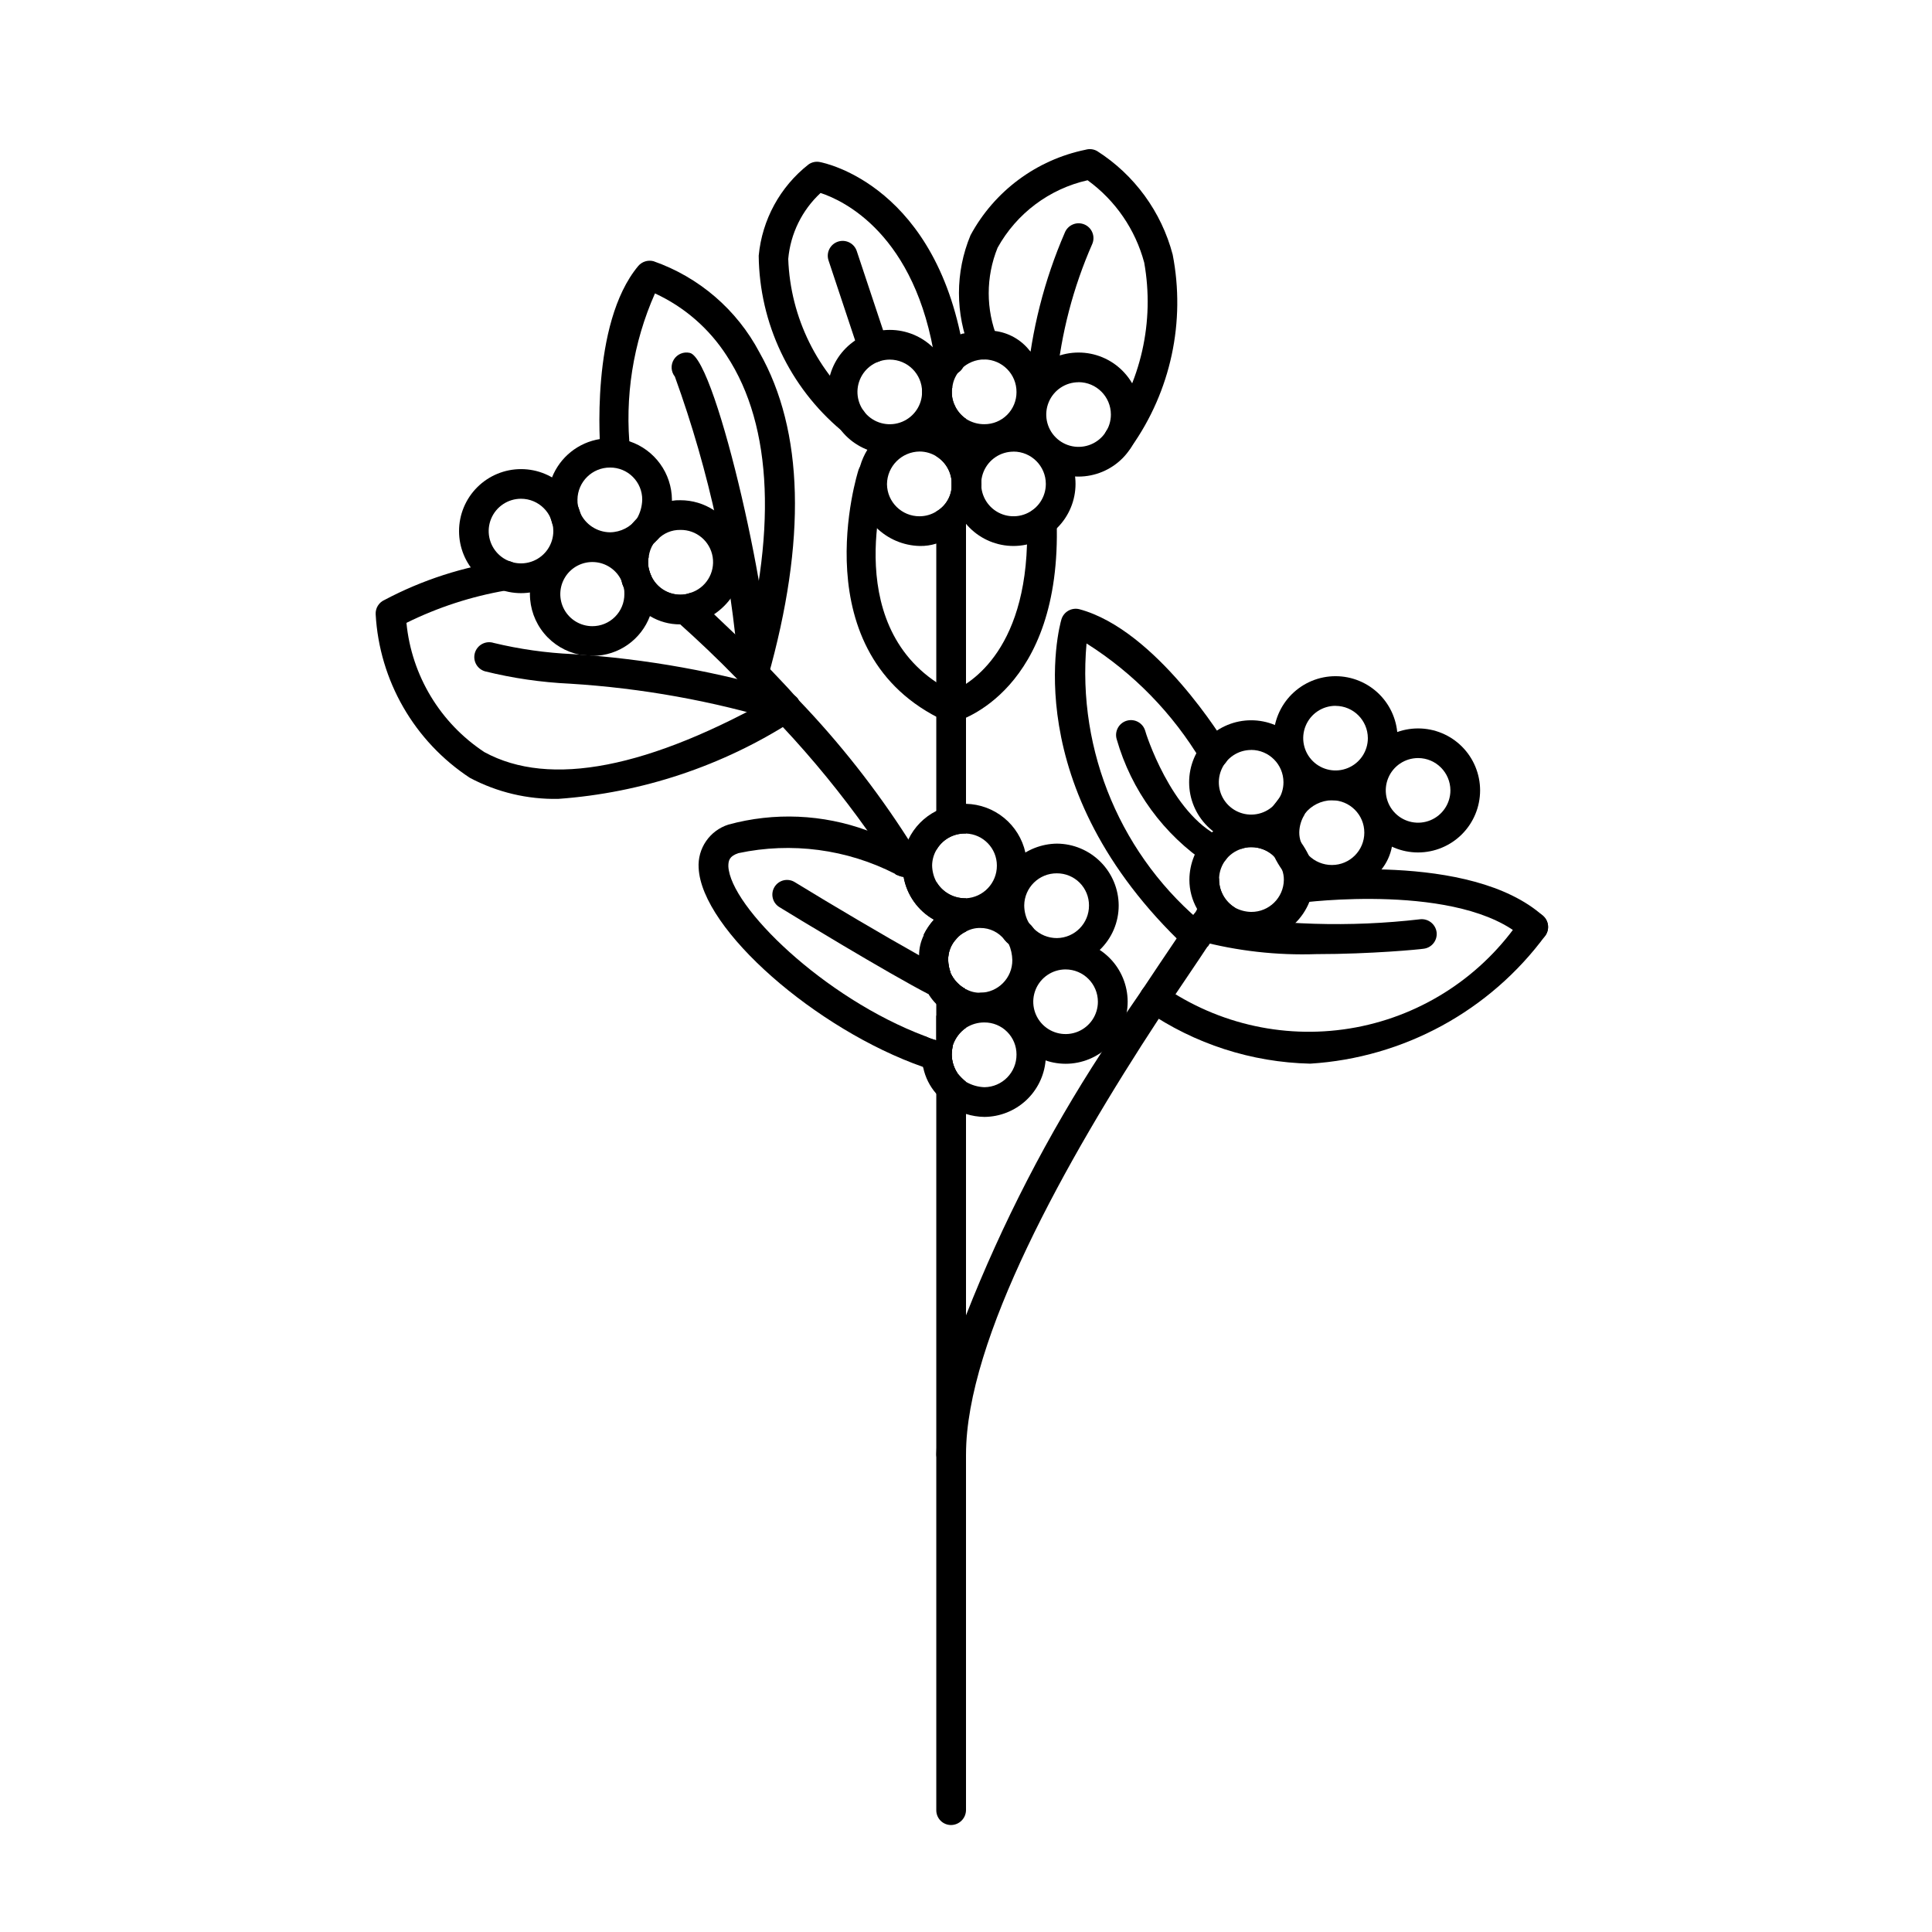 <?xml version="1.0" encoding="UTF-8"?>
<!-- Uploaded to: ICON Repo, www.svgrepo.com, Generator: ICON Repo Mixer Tools -->
<svg fill="#000000" width="800px" height="800px" version="1.1" viewBox="144 144 512 512" xmlns="http://www.w3.org/2000/svg">
 <g>
  <path d="m400 255v109.89h-0.316c-3.133-0.016-6.027 1.672-7.559 4.406v-89.742c2.59-1.48 4.16-4.258 4.094-7.242 0.027-3.012-1.523-5.82-4.094-7.398v-14.328c-0.008-1.043 0.406-2.051 1.145-2.789 0.742-0.742 1.746-1.152 2.793-1.145h0.316c-0.133 0.406-0.184 0.832-0.16 1.258 0.035 2.836 1.445 5.481 3.781 7.086z"/>
  <path d="m400 382.05v8.816c-0.965 0.445-1.82 1.09-2.519 1.891-1.457 1.523-2.25 3.559-2.207 5.668 0.027 1.129 0.242 2.246 0.633 3.305v0.156c0.75 1.617 1.953 2.984 3.461 3.938 0.156 0 0.316 0.156 0.473 0.316h0.16v10.234-0.004c-1.617 1.113-2.828 2.715-3.465 4.566-0.191 0.828-0.297 1.672-0.316 2.519 0.016 1.797 0.566 3.551 1.574 5.039 0.656 0.809 1.395 1.551 2.207 2.203v193.02c-0.035 2.16-1.777 3.902-3.938 3.934-1.047 0.008-2.051-0.402-2.793-1.141-0.738-0.742-1.152-1.746-1.145-2.793v-246.08c1.559 2.707 4.438 4.387 7.559 4.41z"/>
  <path d="m467.07 377.17c0.035 3.039 1.645 5.84 4.254 7.402-0.629 0.789-1.258 1.73-1.891 2.676-0.828 1.254-1.719 2.461-2.676 3.621-0.629 1.102-1.418 2.203-2.203 3.305-0.156 0.156-0.316 0.316-0.316 0.473s-0.316 0.156-0.316 0.316c-2.676 4.094-5.512 8.188-8.344 12.438-1.574 2.203-2.992 4.25-4.41 6.453-24.871 37.945-51.164 85.176-51.164 115.56-0.09 2.137-1.801 3.848-3.938 3.938-2.16-0.035-3.902-1.777-3.938-3.938 0.52-12.637 3.184-25.094 7.875-36.84 9.621-24.461 21.703-47.883 36.051-69.902 2.203-3.465 4.41-6.926 6.453-10.234 1.418-2.047 2.676-3.938 4.094-5.984 3.148-4.723 6.297-9.445 9.289-13.855 1.574-2.203 2.992-4.41 4.566-6.453h0.004c0.352-0.359 0.617-0.789 0.785-1.262 2.047-2.832 4.094-5.512 5.824-8.188z"/>
  <path d="m494.46 353.71s-0.473 0.629-1.258 1.574c-0.789 0.945-1.73 2.203-3.148 3.938-0.156 0.156-0.156 0.316-0.316 0.473-0.156 0.156-0.316 0.473-0.473 0.789v-0.004c-0.371 0.562-0.789 1.09-1.258 1.574-0.629 0.789-1.258 1.574-1.891 2.519-1.418 1.73-2.832 3.777-4.566 5.984 0 0.086-0.07 0.156-0.156 0.156-1.602-1.434-3.676-2.219-5.824-2.203-0.914-0.012-1.82 0.148-2.676 0.473l0.945-1.418c1.891-2.519 3.465-4.566 4.879-6.613h0.156c0.789-1.102 1.73-2.203 2.363-3.148 0.945-1.258 1.73-2.203 2.363-3.148 1.102-1.258 2.047-2.363 2.832-3.305 0.945-1.258 1.574-2.203 1.891-2.519 0.77-1.031 2.027-1.57 3.305-1.418 0.785 0.094 1.539 0.363 2.203 0.785 0.156 0.156 0.156 0.156 0.156 0.316h0.004c1.535 1.32 1.742 3.621 0.469 5.195z"/>
  <path d="m400 407.87v0.629c-0.035 2.16-1.777 3.902-3.938 3.938-0.445 0.047-0.891-0.066-1.258-0.316h-0.316c-0.316-0.156-0.473-0.316-0.789-0.473-0.379-0.195-0.66-0.535-0.785-0.945-0.086 0-0.156-0.07-0.156-0.156-0.441-0.527-0.664-1.203-0.633-1.891v-0.156c0.016-3.129-0.355-6.25-1.102-9.289-0.559-2.516-1.297-4.988-2.203-7.398v-0.16c0.707-1.426 1.605-2.75 2.676-3.934-4.234-2.387-7.184-6.547-8.027-11.336-0.438-0.031-0.863-0.137-1.262-0.316-0.254-0.121-0.52-0.227-0.785-0.312l-0.16-0.16c-2.184-4.004-4.656-7.844-7.398-11.492-6.879-9.676-14.398-18.883-22.516-27.551-0.328-0.59-0.754-1.125-1.258-1.574-1.418-1.418-2.832-2.992-4.25-4.566-1.418-1.574-2.992-2.992-4.41-4.566l-0.945-0.945c-0.398-0.273-0.77-0.59-1.102-0.945-5.352-5.512-10.547-10.391-15.113-14.484-2.676-2.519-5.039-4.566-7.086-6.453-4.25-3.777-7.398-6.453-9.133-7.715-0.945-0.789-1.418-1.258-1.418-1.258h0.004c-0.348-0.301-0.617-0.68-0.789-1.105h-0.156c-0.766-1.457-0.645-3.223 0.316-4.562 0.605-0.777 1.531-1.238 2.519-1.262h0.156c0.156-0.156 0.156-0.156 0.316-0.156h0.156c0.879 0.004 1.723 0.34 2.359 0.945 0.316 0.316 1.418 1.102 2.832 2.363 0.473 0.316 0.945 0.789 1.574 1.258h0.004c-0.129 0.461-0.184 0.938-0.156 1.414-0.027 0.582 0.027 1.164 0.156 1.734 0.137 0.648 0.348 1.285 0.629 1.887 1.355 3.051 4.375 5.023 7.715 5.039 0.914 0.012 1.82-0.148 2.676-0.473 1.891 1.73 4.094 3.621 6.297 5.668 2.203 2.047 4.094 3.938 6.297 5.984h0.004c0.641 0.719 1.324 1.402 2.047 2.047 2.047 2.047 4.094 3.938 6.141 6.141l0.316 0.316c2.047 2.203 4.41 4.566 6.453 6.926 0.473 0.473 0.945 0.789 1.102 1.258 10.891 11.352 20.648 23.746 29.125 37 0.945 1.418 1.891 2.832 2.676 4.25 1.73 2.832 3.305 5.824 4.723 8.66 0.945 1.891 1.73 3.621 2.519 5.512 0.629 1.574 1.258 3.148 1.73 4.723h0.156c0.316 1.102 0.629 2.047 0.945 3.148h0.004c-1.457 1.523-2.25 3.559-2.207 5.668 0.027 1.129 0.242 2.246 0.633 3.305v0.156c0.75 1.617 1.953 2.984 3.461 3.938 0.156 0 0.316 0.156 0.473 0.316 0.125 0.566 0.18 1.148 0.16 1.73z"/>
  <path d="m497.93 356.07c-4.359 0-8.539-1.734-11.621-4.816-3.082-3.082-4.816-7.262-4.816-11.621s1.734-8.539 4.816-11.625c3.082-3.082 7.262-4.812 11.621-4.812s8.539 1.73 11.625 4.812c3.082 3.086 4.812 7.266 4.812 11.625-0.008 4.356-1.742 8.531-4.824 11.613-3.078 3.078-7.254 4.812-11.613 4.824zm0-25.016v-0.004c-3.465 0-6.586 2.086-7.91 5.289-1.328 3.199-0.594 6.883 1.855 9.332 2.449 2.449 6.133 3.184 9.332 1.855 3.203-1.324 5.289-4.445 5.289-7.91-0.02-4.723-3.844-8.543-8.566-8.551z"/>
  <path d="m491.95 374.96c-0.18-1.457-0.551-2.887-1.105-4.25-0.586-1.207-1.27-2.367-2.043-3.465-0.73-1.043-1.637-1.949-2.68-2.676-0.156-0.156-0.316-0.316-0.473-0.316-1.402-1.25-3.07-2.164-4.879-2.676-0.605-0.277-1.238-0.492-1.891-0.629h-0.156c-1.039-0.191-2.094-0.297-3.148-0.316-3.641-0.051-7.172 1.238-9.918 3.621-0.156 0-0.316 0.156-0.473 0.316h-0.16c-2.043 1.668-3.617 3.836-4.562 6.297-0.828 2-1.254 4.137-1.262 6.297 0.004 2.707 0.711 5.363 2.047 7.715l0.473 0.945h0.156c1.16 2.078 2.844 3.816 4.883 5.039 2.594 1.773 5.672 2.707 8.816 2.676 4.312 0.047 8.461-1.656 11.492-4.723 1.715-1.637 3.055-3.625 3.938-5.824 0.688-1.867 1.059-3.836 1.102-5.828 0.031-0.738-0.023-1.477-0.156-2.203zm-19.051-5.984v0.004c0.855-0.324 1.762-0.484 2.676-0.473 2.148-0.016 4.223 0.77 5.824 2.203 0.016 0.168 0.148 0.301 0.316 0.316 0.918 0.996 1.613 2.176 2.047 3.461 0.32 0.855 0.48 1.766 0.473 2.676-0.055 4.738-3.926 8.539-8.66 8.504-1.484-0.027-2.941-0.406-4.25-1.102-2.609-1.562-4.219-4.363-4.254-7.402v-0.473 0.004c0.145-3.535 2.469-6.609 5.828-7.715z"/>
  <path d="m519.81 369.91c-4.359 0-8.543-1.73-11.625-4.812-3.082-3.082-4.812-7.262-4.812-11.621 0-4.359 1.73-8.543 4.812-11.625 3.082-3.082 7.266-4.812 11.625-4.812s8.539 1.73 11.621 4.812c3.082 3.082 4.812 7.266 4.812 11.625-0.008 4.356-1.742 8.531-4.82 11.613-3.082 3.078-7.258 4.812-11.613 4.82zm0-25.016c-3.465 0-6.59 2.086-7.914 5.285-1.328 3.203-0.594 6.887 1.855 9.336 2.449 2.449 6.133 3.184 9.336 1.855 3.199-1.324 5.285-4.449 5.285-7.91-0.008-4.727-3.836-8.559-8.562-8.566z"/>
  <path d="m507.84 352.61c-1.09-1.219-2.434-2.184-3.934-2.836-2.168-1.02-4.531-1.555-6.93-1.574-1.004 0.02-2.004 0.125-2.988 0.316-0.789 0.156-1.418 0.316-2.047 0.473-1.82 0.602-3.523 1.508-5.039 2.676-1.402 1.059-2.625 2.332-3.621 3.777-1.289 1.832-2.148 3.934-2.519 6.141-0.184 0.988-0.289 1.988-0.316 2.992-0.023 0.789 0.027 1.582 0.16 2.363 0.145 1.242 0.465 2.461 0.941 3.621 0 0.156 0.156 0.316 0.156 0.473h0.004c0.586 1.207 1.273 2.363 2.047 3.461 0.543 0.758 1.18 1.441 1.887 2.047 1.691 1.734 3.809 2.984 6.141 3.621 1.656 0.645 3.422 0.965 5.195 0.945 5.168 0.031 10.035-2.43 13.07-6.613 1.438-1.777 2.414-3.891 2.832-6.141 0.312-1.234 0.473-2.504 0.473-3.777 0-4.602-2.012-8.973-5.512-11.965zm-19.051 14.641h0.004c-0.324-0.855-0.484-1.762-0.473-2.676 0.035-1.672 0.527-3.305 1.414-4.723v-0.156c1.738-2.246 4.406-3.578 7.242-3.621 4.742 0 8.582 3.84 8.582 8.578 0 4.738-3.84 8.582-8.582 8.582-2.297 0.004-4.508-0.902-6.141-2.519-1.004-0.93-1.715-2.137-2.043-3.465z"/>
  <path d="m475.57 367.75c-4.359 0-8.539-1.73-11.621-4.812-3.086-3.082-4.816-7.266-4.816-11.625s1.73-8.539 4.816-11.621c3.082-3.082 7.262-4.812 11.621-4.812 4.359 0 8.539 1.73 11.621 4.812 3.082 3.082 4.816 7.262 4.816 11.621-0.008 4.359-1.742 8.535-4.824 11.613-3.082 3.082-7.258 4.816-11.613 4.824zm0-25c-3.465 0-6.586 2.086-7.914 5.285-1.324 3.203-0.594 6.887 1.859 9.336 2.449 2.449 6.133 3.18 9.332 1.855 3.199-1.324 5.285-4.449 5.285-7.914 0-4.731-3.832-8.57-8.562-8.578z"/>
  <path d="m316.55 296.56c-0.281-0.602-0.492-1.238-0.629-1.887-0.598-1.406-1.449-2.688-2.519-3.781-1.203-1.496-2.703-2.731-4.41-3.621-0.156-0.156-0.316-0.316-0.473-0.156h0.004c-2.273-1.387-4.894-2.098-7.559-2.047-0.852-0.059-1.707 0.047-2.519 0.316-1.844 0.168-3.621 0.762-5.195 1.73-2.586 1.293-4.773 3.266-6.328 5.707-1.551 2.441-2.41 5.258-2.488 8.148v0.473c0.004 3.793 1.324 7.469 3.738 10.395 2.41 2.93 5.766 4.93 9.488 5.664 1.102 0.156 2.363 0.156 3.621 0.316 3.262-0.055 6.434-1.09 9.102-2.973s4.707-4.523 5.852-7.578c0.574-1.348 0.895-2.789 0.945-4.25 0.133-0.516 0.184-1.047 0.16-1.574-0.02-1.656-0.285-3.301-0.789-4.883zm-15.586 13.383c-3.098-0.008-5.949-1.699-7.438-4.418-1.484-2.719-1.375-6.031 0.289-8.648 1.66-2.613 4.617-4.113 7.711-3.918 3.09 0.195 5.832 2.059 7.152 4.863 0.137 0.652 0.348 1.285 0.629 1.887 0.129 0.57 0.184 1.152 0.156 1.734 0.012 2.258-0.883 4.426-2.481 6.019-1.594 1.598-3.762 2.488-6.019 2.481z"/>
  <path d="m310.89 260.98c-1.656-0.645-3.418-0.969-5.195-0.945-0.902-0.062-1.812 0.043-2.676 0.312-5.766 0.906-10.621 4.801-12.754 10.234-0.773 1.844-1.148 3.828-1.102 5.824 0.02 1.711 0.285 3.406 0.789 5.039 0.156 0.473 0.316 1.102 0.473 1.574 0.758 1.484 1.711 2.859 2.832 4.094 1.094 1.441 2.492 2.625 4.094 3.465 2.5 1.562 5.394 2.379 8.344 2.359h0.156c0.688 0.027 1.375-0.023 2.047-0.156 1.941-0.27 3.812-0.91 5.512-1.891 0.348-0.152 0.668-0.363 0.945-0.629 1.105-0.5 2.074-1.254 2.832-2.203l1.102-1.102c2.398-2.875 3.734-6.492 3.781-10.234v-0.316c-0.035-3.41-1.129-6.731-3.133-9.492-2.004-2.766-4.812-4.84-8.047-5.934zm-5.195 24.086c-3.504-0.027-6.656-2.129-8.027-5.352-0.156-0.473-0.316-1.102-0.473-1.574-0.133-0.57-0.184-1.152-0.16-1.734 0.055-4.734 3.926-8.535 8.66-8.5 2.258-0.008 4.426 0.883 6.019 2.481 1.598 1.598 2.492 3.762 2.484 6.019-0.039 1.773-0.527 3.508-1.418 5.039-1.676 2.238-4.289 3.578-7.086 3.621z"/>
  <path d="m282.07 301.19c-4.356-0.004-8.535-1.738-11.613-4.82-3.082-3.086-4.809-7.266-4.805-11.625 0-4.359 1.734-8.539 4.816-11.617 3.086-3.082 7.266-4.812 11.625-4.809 4.356 0 8.535 1.734 11.617 4.816 3.082 3.082 4.812 7.262 4.812 11.621-0.004 4.359-1.738 8.539-4.824 11.621s-7.266 4.812-11.629 4.812zm0-25.016c-3.461 0-6.586 2.086-7.91 5.285-1.328 3.203-0.594 6.887 1.855 9.336s6.133 3.184 9.332 1.855c3.203-1.324 5.289-4.449 5.289-7.91-0.008-4.731-3.84-8.559-8.566-8.566z"/>
  <path d="m396.38 243.19h-0.945c0.449 1.098 0.664 2.277 0.629 3.465 0.129 0.406 0.184 0.832 0.156 1.258-0.023-0.426 0.027-0.852 0.16-1.258 0.191-1.852 1.027-3.578 2.359-4.883-0.578 0.758-1.422 1.266-2.359 1.418zm23.301-2.203c-0.609-1.57-1.578-2.973-2.836-4.094-2.281-2.898-5.625-4.769-9.289-5.195-0.867-0.258-1.773-0.363-2.676-0.316-1.762 0.008-3.512 0.273-5.195 0.789v0.156c-0.434 0.031-0.863 0.137-1.258 0.316-2.394 1.062-4.5 2.684-6.141 4.723-0.309 0.273-0.574 0.59-0.789 0.945-2.086 2.762-3.191 6.141-3.148 9.602-0.039 2.902 0.781 5.754 2.363 8.188 0.324 0.773 0.805 1.473 1.414 2.047 0 0.086 0.07 0.156 0.16 0.156 1.73 2.184 4.016 3.871 6.609 4.883 0.336 0.195 0.715 0.305 1.105 0.312 0.473 0.156 1.102 0.316 1.73 0.473 1.039 0.191 2.094 0.297 3.148 0.316 3.688 0.055 7.269-1.234 10.078-3.621 1.398-1.059 2.621-2.336 3.621-3.777 1.625-2.363 2.504-5.164 2.516-8.031 0.129-0.297 0.184-0.621 0.16-0.945 0.059-2.402-0.484-4.785-1.574-6.926zm-14.801-1.73v-0.004c4.734 0.055 8.535 3.926 8.504 8.66 0.008 2.258-0.887 4.426-2.484 6.023-1.594 1.594-3.762 2.488-6.019 2.481-1.73 0.016-3.426-0.48-4.879-1.418-2.336-1.605-3.746-4.25-3.781-7.086-0.023-0.426 0.027-0.852 0.16-1.258 0.191-1.852 1.027-3.578 2.359-4.883 1.633-1.617 3.84-2.523 6.141-2.519z"/>
  <path d="m401.73 263.97c-0.379-0.828-0.914-1.574-1.574-2.203 0-0.086-0.07-0.156-0.156-0.156-1.688-2.129-3.918-3.762-6.457-4.723l-1.418-0.473c-0.453-0.18-0.93-0.285-1.414-0.316-0.988-0.184-1.988-0.289-2.992-0.316-5.562 0.012-10.754 2.785-13.855 7.402-0.816 1.324-1.453 2.754-1.891 4.25-0.5 1.578-0.766 3.223-0.785 4.879 0.148 4.324 1.941 8.426 5.012 11.473 3.074 3.043 7.195 4.797 11.52 4.902 1.492 0.035 2.984-0.18 4.406-0.629 3.113-0.852 5.871-2.672 7.875-5.195 0 0 0.316 0 0.156-0.156 2.242-2.539 3.606-5.734 3.891-9.109s-0.527-6.75-2.316-9.629zm-9.605 15.586c-1.324 0.82-2.848 1.254-4.406 1.262-4.734 0.035-8.609-3.766-8.66-8.504 0.043-4.762 3.894-8.613 8.66-8.656 1.559 0.004 3.082 0.441 4.406 1.258 2.57 1.578 4.121 4.387 4.094 7.398 0.066 2.984-1.504 5.762-4.094 7.242z"/>
  <path d="m379.8 264.3c-4.359 0-8.543-1.73-11.625-4.812-3.082-3.086-4.812-7.266-4.812-11.625s1.73-8.539 4.812-11.621c3.082-3.082 7.266-4.816 11.625-4.816s8.539 1.734 11.621 4.816c3.082 3.082 4.812 7.262 4.812 11.621-0.004 4.359-1.734 8.535-4.816 11.617s-7.262 4.816-11.617 4.82zm0-25c-3.465 0-6.59 2.086-7.914 5.285-1.328 3.199-0.594 6.883 1.855 9.336 2.449 2.449 6.133 3.18 9.336 1.855 3.199-1.328 5.285-4.449 5.285-7.914-0.008-4.727-3.836-8.555-8.562-8.562z"/>
  <path d="m412.59 288.69c-4.359 0-8.539-1.73-11.621-4.812-3.082-3.082-4.816-7.266-4.816-11.625s1.734-8.539 4.816-11.621c3.082-3.082 7.262-4.812 11.621-4.812s8.539 1.73 11.621 4.812c3.082 3.082 4.816 7.262 4.816 11.621-0.008 4.359-1.742 8.535-4.824 11.613-3.082 3.082-7.258 4.816-11.613 4.824zm0-25c-3.465 0-6.586 2.086-7.914 5.285-1.324 3.203-0.59 6.887 1.859 9.336 2.449 2.449 6.133 3.18 9.332 1.855 3.199-1.324 5.289-4.449 5.289-7.914 0-4.731-3.832-8.57-8.566-8.578z"/>
  <path d="m429.83 270.3c-4.359 0-8.539-1.734-11.621-4.816-3.082-3.082-4.812-7.262-4.812-11.621s1.73-8.543 4.812-11.625c3.082-3.082 7.262-4.812 11.621-4.812s8.543 1.73 11.625 4.812 4.812 7.266 4.812 11.625c-0.008 4.356-1.742 8.531-4.824 11.613-3.078 3.078-7.254 4.812-11.613 4.824zm0-25v-0.004c-3.461 0-6.586 2.086-7.91 5.289-1.328 3.199-0.594 6.883 1.855 9.332 2.449 2.449 6.133 3.184 9.332 1.855 3.203-1.324 5.289-4.445 5.289-7.91 0-4.734-3.832-8.574-8.566-8.582z"/>
  <path d="m550.34 393.61c-0.973 0.004-1.91-0.355-2.629-1.008-16.578-14.848-58.664-9.445-59.086-9.32h-0.004c-1.035 0.16-2.094-0.105-2.93-0.742-0.832-0.637-1.375-1.582-1.492-2.625-0.145-1.035 0.129-2.082 0.762-2.914 0.633-0.832 1.57-1.375 2.606-1.512 1.859-0.285 46.113-5.984 65.387 11.258 1.211 1.09 1.629 2.812 1.043 4.336-0.582 1.523-2.043 2.527-3.672 2.527z"/>
  <path d="m491.2 425.88c-15.527-0.352-30.613-5.227-43.406-14.027-1.828-1.18-2.359-3.617-1.18-5.449 1.176-1.832 3.617-2.359 5.445-1.18 14.91 10.418 33.383 14.398 51.262 11.047 17.875-3.352 33.652-13.758 43.77-28.871 1.242-1.785 3.695-2.231 5.481-0.992 1.785 1.242 2.231 3.691 0.992 5.481-14.73 20.004-37.566 32.453-62.363 33.992z"/>
  <path d="m461.04 396.2c-1.004 0.004-1.965-0.379-2.691-1.07-45.234-42.652-33.598-85.191-33.062-86.984 0.605-2.012 2.68-3.199 4.723-2.707 20.371 5.434 38.336 34.938 39.094 36.211h-0.004c1.125 1.863 0.52 4.285-1.344 5.406-1.867 1.121-4.289 0.52-5.41-1.344-7.543-12.641-17.957-23.328-30.402-31.191-2.578 28.707 9.328 56.809 31.742 74.926 1.172 1.105 1.555 2.816 0.961 4.316-0.594 1.496-2.043 2.484-3.652 2.484z"/>
  <path d="m465.76 373.36c-0.578 0-1.148-0.129-1.668-0.379-11.719-7.805-20.281-19.523-24.152-33.062-0.305-1-0.195-2.078 0.297-3 0.492-0.922 1.332-1.609 2.332-1.91 2.082-0.633 4.281 0.547 4.914 2.629 0 0.219 6.801 22.043 19.98 28.199l-0.004-0.004c1.664 0.789 2.559 2.621 2.16 4.414-0.398 1.797-1.988 3.074-3.828 3.082z"/>
  <path d="m492.89 396.85c-10.496 0.367-20.988-0.816-31.141-3.512-0.996-0.332-1.82-1.047-2.289-1.988-0.465-0.941-0.539-2.031-0.199-3.023 0.344-0.996 1.066-1.812 2.012-2.269 0.945-0.457 2.035-0.52 3.027-0.168 18.52 3.316 37.426 3.894 56.113 1.719 2.152-0.195 4.066 1.363 4.312 3.508 0.219 2.16-1.352 4.094-3.512 4.316-0.879 0.156-13.855 1.418-28.324 1.418z"/>
  <path d="m291.95 355.71c-8.156 0.164-16.219-1.754-23.426-5.574-14.727-9.668-23.992-25.754-24.969-43.344-0.086-1.637 0.855-3.156 2.359-3.809 10.031-5.316 20.922-8.828 32.168-10.375 2.172 0 3.934 1.762 3.934 3.934 0 2.176-1.762 3.938-3.934 3.938-9.16 1.578-18.039 4.469-26.371 8.582 1.355 13.953 8.949 26.543 20.656 34.258 17.32 9.445 43.562 4.359 77.934-15.191l-0.004-0.004c1.895-1.07 4.297-0.41 5.371 1.48 1.074 1.895 0.41 4.297-1.48 5.371-18.68 12.02-40.082 19.148-62.238 20.734z"/>
  <path d="m352.23 335.45c-0.395 0-0.789-0.059-1.164-0.176-18.211-5.527-37.004-8.914-56.004-10.09-7.582-0.352-15.109-1.441-22.48-3.262-1.02-0.281-1.883-0.961-2.398-1.887-0.512-0.926-0.629-2.019-0.328-3.031 0.305-1.016 1.004-1.863 1.938-2.356 0.938-0.496 2.031-0.59 3.039-0.266 6.859 1.652 13.863 2.644 20.91 2.961 19.555 1.246 38.898 4.742 57.652 10.422 1.867 0.57 3.031 2.422 2.738 4.352-0.293 1.93-1.953 3.352-3.902 3.348z"/>
  <path d="m343.68 326.5c-1.234 0.004-2.398-0.574-3.144-1.559-0.746-0.98-0.988-2.258-0.652-3.445 10.125-35.77 8.973-64.551-3.289-83.207-4.637-7.211-11.234-12.945-19.02-16.531-5.824 13.117-8.09 27.543-6.566 41.816 0.191 2.164-1.406 4.074-3.574 4.266-2.141 0.121-4.012-1.441-4.266-3.574-0.125-1.402-2.852-34.387 9.965-49.766 0.992-1.168 2.566-1.664 4.047-1.277 12.07 4.223 22.098 12.848 28.074 24.152 11.777 20.797 12.5 49.812 2.219 86.246-0.473 1.703-2.027 2.883-3.793 2.879z"/>
  <path d="m343.68 326.5h-0.504c-1.035-0.133-1.977-0.672-2.613-1.5-0.641-0.824-0.922-1.871-0.789-2.906-2.098-26.734-7.789-53.066-16.926-78.281-1.047-1.305-1.152-3.133-0.262-4.551 0.891-1.422 2.582-2.121 4.215-1.746 7.195 1.574 22.578 71.73 20.797 85.555-0.254 1.969-1.934 3.441-3.918 3.43z"/>
  <path d="m333.24 279.24c-2.66-1.754-5.781-2.688-8.973-2.676-0.738-0.027-1.477 0.027-2.203 0.156-3.547 0.461-6.828 2.129-9.289 4.723-1.613 1.539-2.852 3.422-3.621 5.512h-0.156v0.316l-0.004-0.004c-0.754 1.738-1.129 3.617-1.102 5.512v0.156c-0.023 0.793 0.027 1.582 0.16 2.363 0.117 0.859 0.328 1.703 0.629 2.519 0.137 0.652 0.348 1.285 0.629 1.887 1.473 3.176 3.894 5.816 6.926 7.559 2.426 1.461 5.203 2.223 8.031 2.203 3.191 0.012 6.312-0.922 8.973-2.676 1.93-1.297 3.586-2.953 4.883-4.879 2.394-3.644 3.227-8.098 2.309-12.359-0.918-4.262-3.508-7.977-7.191-10.312zm-8.973 22.355c-3.34-0.016-6.359-1.988-7.715-5.039-0.281-0.602-0.492-1.238-0.629-1.887-0.129-0.57-0.184-1.152-0.156-1.734-0.027-0.477 0.027-0.953 0.156-1.414 0.156-1.234 0.586-2.418 1.258-3.465l1.102-1.102c1.555-1.641 3.727-2.555 5.984-2.519 4.254-0.086 7.922 2.977 8.598 7.18 0.672 4.203-1.852 8.258-5.922 9.508-0.855 0.324-1.762 0.484-2.676 0.473z"/>
  <path d="m440.49 264.3c-1.43 0.008-2.75-0.762-3.449-2.008-0.699-1.246-0.668-2.773 0.078-3.992 9.258-12.934 12.902-29.055 10.109-44.711-2.352-8.781-7.648-16.484-15.004-21.82-10.137 2.281-18.816 8.793-23.852 17.883-3.137 7.731-3.137 16.375 0 24.105 0.859 1.977-0.031 4.273-1.996 5.156-1.965 0.887-4.277 0.023-5.184-1.93-4.078-9.805-4.078-20.832 0-30.637 6.316-11.707 17.496-20.008 30.527-22.672 1.02-0.293 2.117-0.164 3.039 0.363 9.879 6.301 17.023 16.094 20.012 27.426 3.457 17.754-0.488 36.156-10.93 50.93-0.707 1.176-1.977 1.898-3.352 1.906z"/>
  <path d="m420.07 249.01c-2.094 0.004-3.824-1.637-3.934-3.731 1.203-13.656 4.594-27.031 10.043-39.613 0.387-0.98 1.152-1.766 2.125-2.18 0.969-0.414 2.066-0.418 3.043-0.016 0.977 0.402 1.75 1.184 2.144 2.16 0.395 0.98 0.383 2.074-0.039 3.043-5.051 11.492-8.238 23.719-9.445 36.211 0.055 1.043-0.305 2.066-1.008 2.84-0.699 0.773-1.68 1.238-2.723 1.285z"/>
  <path d="m397.79 428.5c-0.52 0.32-1.121 0.484-1.73 0.473-0.316 0-0.789-0.156-1.102-0.156-0.945-0.316-1.891-0.473-2.832-0.789-0.945-0.316-2.363-0.789-3.465-1.102v-0.16c-28.34-9.918-58.727-36.367-59.512-52.742h-0.004c-0.316-5.18 2.926-9.914 7.875-11.492 12.145-3.324 25.023-2.773 36.84 1.574 3.512 1.164 6.934 2.586 10.234 4.25 0.945 0.473 1.574 0.629 1.73 0.789 0.637 0.398 1.176 0.938 1.574 1.574 0.711 1.16 0.711 2.617 0 3.777-0.656 1.527-2.336 2.332-3.934 1.891-0.438-0.031-0.863-0.137-1.262-0.316-0.254-0.121-0.52-0.227-0.785-0.312l-0.16-0.16c-12.809-6.559-27.488-8.504-41.562-5.508-2.363 0.789-2.676 1.891-2.676 3.465 0.473 10.707 25.348 34.953 52.113 45.027 0.957 0.461 1.961 0.828 2.988 1.102 1.418 0.473 2.992 0.945 4.41 1.258-0.191 0.828-0.297 1.672-0.316 2.519 0.016 1.797 0.566 3.551 1.574 5.039z"/>
  <path d="m399.37 405.82c-0.027 0.484-0.133 0.965-0.312 1.418-0.148 0.398-0.363 0.77-0.629 1.102-0.75 0.301-1.441 0.727-2.047 1.258-0.156-0.156-0.156 0-0.316 0-0.234 0.145-0.516 0.199-0.789 0.16-0.484-0.031-0.961-0.137-1.414-0.316-0.594-0.227-1.172-0.488-1.734-0.789l-1.891-0.945v-0.156c-10.707-5.512-36.367-21.098-39.676-23.145h0.004c-0.891-0.535-1.531-1.406-1.773-2.414-0.246-1.012-0.074-2.078 0.473-2.961 0.547-0.887 1.426-1.512 2.438-1.746 1.016-0.23 2.078-0.047 2.957 0.512 9.762 5.984 23.617 14.168 32.906 19.363 1.258 0.789 2.519 1.418 3.465 2.047h-0.004c0.387 0.176 0.758 0.387 1.102 0.629 1.574 0.789 2.992 1.574 3.777 1.891v0.156h0.004c0.75 1.617 1.953 2.984 3.461 3.938z"/>
  <path d="m419.68 394.49c-0.457-1.516-1.035-2.988-1.734-4.41-0.375-0.508-0.797-0.984-1.258-1.414-1.227-1.859-2.906-3.375-4.883-4.41-1.258-0.801-2.641-1.387-4.09-1.73-1.289-0.324-2.609-0.48-3.938-0.473-1.273 0-2.543 0.16-3.777 0.473-1.922 0.426-3.742 1.23-5.356 2.359-0.906 0.598-1.75 1.281-2.519 2.047-0.246 0.23-0.457 0.496-0.629 0.789-1.07 1.184-1.969 2.508-2.676 3.934v0.16c-0.824 1.664-1.254 3.496-1.258 5.352-0.133 0.406-0.184 0.836-0.16 1.262-0.023 3.262 0.965 6.453 2.836 9.129v0.16c0.539 0.852 1.176 1.645 1.887 2.359 0.156 0.156 0.473 0.473 0.629 0.473h0.004c0 0.086 0.07 0.156 0.156 0.156 0.273 0.309 0.594 0.574 0.945 0.789l0.629 0.629h0.316c4.582 3.188 10.504 3.727 15.586 1.418 1.641-0.719 3.133-1.73 4.406-2.992 3.055-2.695 4.922-6.484 5.195-10.547 0.133-0.516 0.184-1.047 0.16-1.574 0.008-1.328-0.152-2.652-0.473-3.938zm-19.68 11.652h-0.156c-0.156-0.156-0.316-0.316-0.473-0.316h-0.004c-1.508-0.953-2.711-2.32-3.461-3.938v-0.156c-0.391-1.059-0.605-2.176-0.633-3.305-0.043-2.109 0.75-4.144 2.207-5.668 0.699-0.801 1.555-1.445 2.519-1.891 1.152-0.645 2.457-0.969 3.777-0.945 2.527-0.02 4.914 1.145 6.453 3.148 0.328 0.406 0.699 0.777 1.105 1.102 0.586 1.344 0.906 2.789 0.941 4.254 0.035 4.734-3.766 8.605-8.5 8.656-1.32 0.027-2.625-0.301-3.777-0.941z"/>
  <path d="m414.8 410.55c-1.391-1.141-2.996-1.996-4.723-2.519-1.656-0.645-3.418-0.965-5.195-0.945h-1.102c-1.273 0.188-2.535 0.449-3.777 0.789-0.629 0.156-1.102 0.316-1.574 0.473-0.75 0.301-1.441 0.727-2.047 1.258-0.156-0.156-0.156 0-0.316 0-0.84 0.496-1.586 1.137-2.203 1.891-0.09 0-0.16 0.07-0.16 0.156-0.633 0.402-1.172 0.938-1.574 1.574v6.457c-1.027-0.273-2.031-0.641-2.988-1.102-0.504 1.578-0.77 3.223-0.789 4.879 0.027 1.109 0.133 2.215 0.316 3.305v0.16c0.535 2.57 1.73 4.957 3.461 6.926 1.996 2.57 4.75 4.445 7.875 5.356 1.578 0.5 3.223 0.766 4.879 0.785 4.078-0.031 8-1.582 10.996-4.344 3-2.766 4.859-6.551 5.219-10.613 0.133-0.516 0.184-1.043 0.16-1.574-0.02-5.074-2.406-9.852-6.457-12.91zm-9.918 21.57c-1.719-0.062-3.394-0.547-4.879-1.418-0.812-0.652-1.551-1.395-2.207-2.203-1.008-1.488-1.559-3.242-1.574-5.039 0.02-0.848 0.125-1.691 0.316-2.519 0.637-1.852 1.848-3.453 3.465-4.566 1.453-0.938 3.148-1.43 4.879-1.414 2.258-0.012 4.426 0.883 6.019 2.481 1.598 1.594 2.492 3.762 2.484 6.019 0.031 4.734-3.769 8.609-8.504 8.66z"/>
  <path d="m426.39 425.91c-4.359-0.004-8.535-1.738-11.613-4.82-3.078-3.082-4.809-7.262-4.809-11.617 0-4.356 1.73-8.535 4.809-11.617 3.078-3.082 7.254-4.816 11.613-4.82 4.356-0.004 8.535 1.723 11.621 4.797 3.086 3.078 4.82 7.254 4.832 11.609 0.004 4.367-1.73 8.555-4.816 11.645-3.086 3.086-7.273 4.824-11.637 4.824zm0-25v-0.004c-3.465 0-6.59 2.09-7.914 5.289-1.324 3.199-0.594 6.883 1.855 9.332s6.133 3.184 9.336 1.859c3.199-1.328 5.285-4.449 5.285-7.914-0.008-4.727-3.836-8.555-8.562-8.566z"/>
  <path d="m415.74 369.93c-0.801-3.602-2.789-6.832-5.644-9.172-2.852-2.34-6.41-3.656-10.098-3.738h-0.316c-2.641-0.027-5.242 0.625-7.559 1.891-3.234 1.633-5.836 4.289-7.398 7.559-0.281 0.602-0.492 1.238-0.629 1.887-0.629 1.605-0.953 3.316-0.945 5.039 0.02 1.004 0.125 2.004 0.316 2.992 0.844 4.789 3.793 8.949 8.027 11.336 0.176 0.164 0.395 0.273 0.629 0.312 1.309 0.781 2.75 1.316 4.254 1.578h0.156c1.039 0.188 2.094 0.293 3.148 0.312h0.316c2.84-0.035 5.621-0.852 8.027-2.359 1.465-0.848 2.746-1.973 3.777-3.309 2.766-2.938 4.289-6.828 4.254-10.863-0.027-1.16-0.133-2.316-0.316-3.465zm-23.617-0.629c1.531-2.734 4.426-4.422 7.559-4.406h0.316c4.57 0.168 8.188 3.926 8.184 8.5 0.016 4.609-3.586 8.418-8.184 8.66h-0.316c-3.121-0.023-6-1.703-7.559-4.41-0.695-1.309-1.07-2.766-1.102-4.25 0.008-1.438 0.387-2.848 1.102-4.094z"/>
  <path d="m424.09 367.57c-4.086 0.051-8.016 1.602-11.031 4.359-3.019 2.758-4.922 6.531-5.34 10.598-0.133 0.461-0.184 0.938-0.16 1.418-0.008 1.223 0.152 2.441 0.473 3.621 0.332 1.973 1.086 3.852 2.203 5.508 0.328 0.406 0.699 0.777 1.105 1.102 0.957 1.434 2.188 2.664 3.621 3.621 1.555 0.988 3.254 1.73 5.035 2.207 1.344 0.32 2.715 0.477 4.094 0.473 4.266 0.047 8.367-1.664 11.336-4.727 3.227-3.078 5.047-7.348 5.039-11.805-0.023-4.336-1.758-8.488-4.824-11.551-3.066-3.066-7.215-4.801-11.551-4.824zm0 7.871c2.258-0.008 4.426 0.887 6.023 2.481 1.594 1.598 2.488 3.766 2.481 6.023 0.035 4.734-3.769 8.605-8.504 8.656-2.297 0.008-4.508-0.898-6.141-2.519-0.375-0.508-0.797-0.984-1.258-1.414-0.82-1.441-1.254-3.066-1.262-4.723 0.055-4.738 3.926-8.539 8.66-8.504z"/>
  <path d="m396.02 335.45c-0.543-0.012-1.082-0.137-1.574-0.363-38.367-17.773-23.113-66-22.953-66.488h-0.004c0.676-2.07 2.898-3.199 4.969-2.527 2.07 0.676 3.199 2.898 2.527 4.969-0.551 1.684-12.848 40.934 17.32 56.207 4.723-1.984 20.906-11.273 19.852-44.809-0.035-1.043 0.348-2.059 1.062-2.82 0.715-0.762 1.703-1.207 2.746-1.242 2.156-0.02 3.945 1.66 4.062 3.812 1.402 44.98-25.789 52.805-26.938 53.121v-0.004c-0.348 0.094-0.711 0.141-1.07 0.145z"/>
  <path d="m369.8 259.28c-1.062 0-2.078-0.434-2.816-1.195-13.727-11.496-21.73-28.418-21.918-46.32 0.891-9.523 5.656-18.262 13.18-24.168 0.863-0.625 1.945-0.863 2.992-0.66 1.289 0.234 31.582 6.297 38.398 51.781 0.207 1.055-0.027 2.148-0.648 3.027-0.617 0.875-1.57 1.461-2.633 1.621-1.062 0.16-2.141-0.121-2.992-0.781-0.848-0.656-1.391-1.633-1.504-2.699-5.102-33.992-24.562-42.84-30.402-44.746-4.922 4.562-7.973 10.793-8.566 17.477 0.555 15.539 7.734 30.094 19.73 39.988 1.098 1.137 1.414 2.816 0.797 4.273-0.613 1.453-2.039 2.398-3.617 2.402z"/>
  <path d="m375.41 240.1c-1.695 0-3.195-1.086-3.731-2.691l-8.109-24.387c-0.688-2.066 0.43-4.297 2.496-4.984s4.297 0.43 4.984 2.496l8.109 24.387h-0.004c0.402 1.199 0.199 2.519-0.539 3.543-0.738 1.027-1.926 1.637-3.191 1.637z"/>
 </g>
</svg>